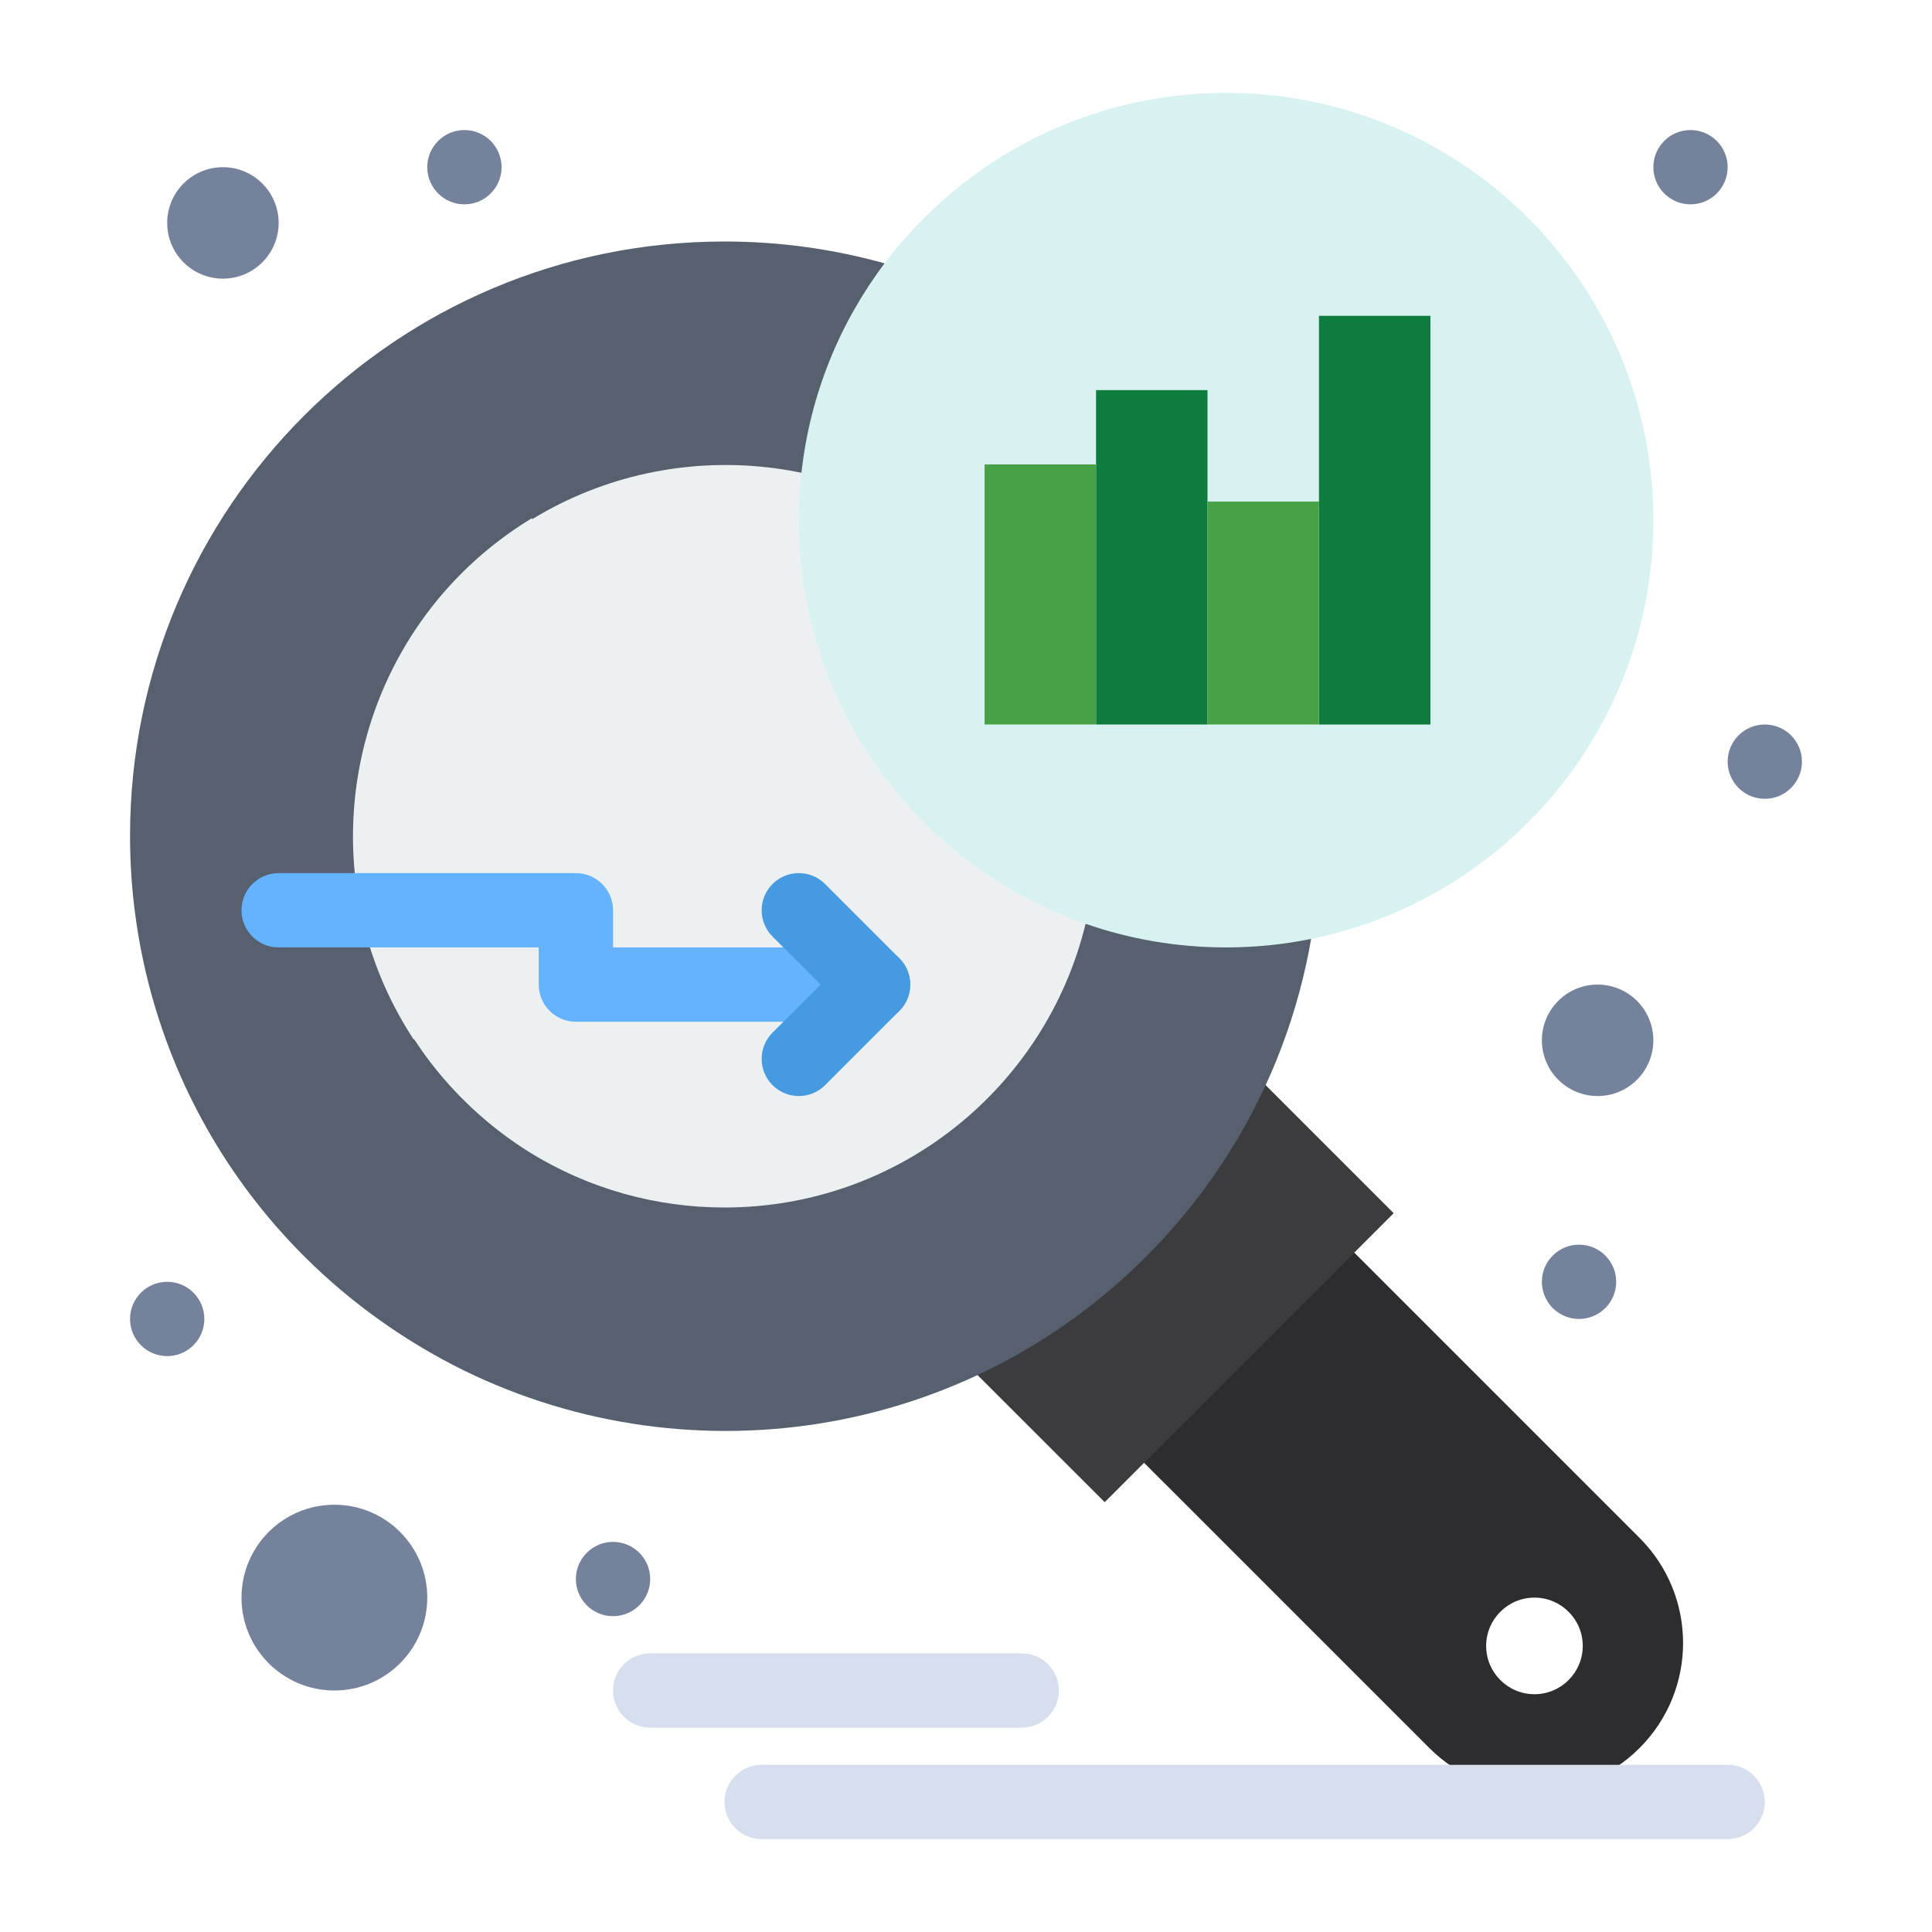 <?xml version="1.0"?>
<svg xmlns="http://www.w3.org/2000/svg" enable-background="new 0 0 520 520" height="512px" viewBox="0 0 520 520" width="512px" class=""><g><g id="_x36_74_x2C__Data_analyzing_x2C__graph_analysis_x2C__graph_magnifying_x2C__search_stats"><g><g><path d="m270.996 145.521c-129.918-129.919-271.838 121.931-119.539 182.071 13.386 5.708 28.11 8.881 43.581 8.881 103.96 0 142.104-124.807 75.958-190.952z" fill="#ecf0f1" data-original="#ECF0F1" class="active-path" style="fill:#ECF0F1"/><path d="m441.28 413.92-77.78-77.78-56.57 56.57 77.79 77.78c7.811 7.81 18.04 11.71 28.28 11.71s20.47-3.9 28.28-11.71c15.63-15.62 15.63-40.95 0-56.57zm-28.28 42.08c-7.168 0-13-5.832-13-13s5.832-13 13-13 13 5.832 13 13-5.832 13-13 13z" fill="#2d2c2e" data-original="#2D2C2E" class=""/><path d="m375.11 326.53-10.61 10.61-56.57 56.57-10.6 10.6-35.15-35.14-.149-.32c34.02-16 61.479-43.63 77.27-77.77l.66.3z" fill="#3c3b3d" data-original="#3C3B3D" class=""/><path d="m60 45c8.28 0 15 6.72 15 15s-6.72 15-15 15-15-6.72-15-15 6.72-15 15-15z" fill="#74829c" data-original="#74829C"/><path d="m90 405c13.81 0 25 11.19 25 25s-11.19 25-25 25-25-11.19-25-25 11.19-25 25-25z" fill="#74829c" data-original="#74829C"/><path d="m430 265c8.28 0 15 6.72 15 15s-6.72 15-15 15-15-6.72-15-15 6.72-15 15-15z" fill="#74829c" data-original="#74829C"/><path d="m308.414 112.011c-19.559-19.559-43.568-33.645-70.387-41.058.018-.024.035-.049.053-.073-13.71-3.83-28.15-5.88-43.08-5.88-88.37 0-160 71.63-160 160 0 57.258 30.544 111.642 83.981 140.821 60.668 32.938 138.129 23.767 189.433-27.536 62.486-62.487 62.486-163.787 0-226.274zm-165.27 27.467c.04.082.085.163.125.245 38.488-23.484 89.421-18.583 122.718 14.714 25.568 25.568 34.391 61.538 26.48 94.286-.096-.033-.192-.06-.287-.093-10.61 43.82-50.09 76.37-97.18 76.37-18.154 0-36.408-4.868-52.772-15.059-20.706-12.987-30.167-29.635-30.793-30.255-.035.027-.07.054-.104.081-30.716-46.822-16.988-110.636 31.813-140.289z" fill="#57606f" data-original="#57606F" class=""/><g fill="#74829c"><path d="m475 195c5.52 0 10 4.48 10 10s-4.48 10-10 10-10-4.48-10-10 4.48-10 10-10z" data-original="#74829C"/><path d="m455 35c5.52 0 10 4.48 10 10s-4.48 10-10 10-10-4.48-10-10 4.48-10 10-10z" data-original="#74829C"/><path d="m425 335c5.52 0 10 4.48 10 10s-4.48 10-10 10-10-4.48-10-10 4.48-10 10-10z" data-original="#74829C"/><path d="m165 415c5.52 0 10 4.48 10 10s-4.48 10-10 10-10-4.48-10-10 4.48-10 10-10z" data-original="#74829C"/><path d="m125 35c5.52 0 10 4.48 10 10s-4.48 10-10 10-10-4.48-10-10 4.48-10 10-10z" data-original="#74829C"/><path d="m45 345c5.52 0 10 4.48 10 10s-4.48 10-10 10-10-4.48-10-10 4.48-10 10-10z" data-original="#74829C"/></g><path d="m465 495h-260c-5.523 0-10-4.478-10-10s4.477-10 10-10h260c5.522 0 10 4.478 10 10s-4.478 10-10 10z" fill="#d7deed" data-original="#D7DEED" class=""/><path d="m275 465h-100c-5.523 0-10-4.478-10-10s4.477-10 10-10h100c5.522 0 10 4.478 10 10s-4.478 10-10 10z" fill="#d7deed" data-original="#D7DEED" class=""/><path d="m235 275h-80c-5.523 0-10-4.478-10-10v-10h-70c-5.523 0-10-4.477-10-10s4.477-10 10-10h80c5.523 0 10 4.477 10 10v10h70c5.523 0 10 4.478 10 10s-4.477 10-10 10z" fill="#65b2fe" data-original="#65B2FE"/><path d="m215 295c-2.559 0-5.119-.977-7.071-2.929-3.905-3.905-3.905-10.237 0-14.143l12.929-12.928-12.929-12.929c-3.905-3.905-3.905-10.237 0-14.143s10.237-3.905 14.143 0l20 20c3.905 3.905 3.905 10.237 0 14.143l-20 20c-1.953 1.952-4.513 2.929-7.072 2.929z" fill="#469be0" data-original="#469BE0"/><path d="m330 25c-37.57 0-70.93 18.02-91.92 45.88-12.06 16.02-20.04 35.29-22.36 56.27h-.01c-.47 4.22-.71 8.51-.71 12.85 0 50.26 32.25 92.99 77.18 108.63 11.84 4.13 24.57 6.37 37.82 6.37 7.73 0 15.29-.76 22.59-2.23 52.69-10.48 92.41-56.99 92.41-112.77 0-63.51-51.49-115-115-115z" fill="#d8f2f1" data-original="#D8F2F1" class=""/><path d="m385 85v110h-30v-60-50z" fill="#d25400" data-original="#D25400" class="" style="fill:#0F7C3F" data-old_color="#d25400"/><path d="m325 135v60h-30v-70-20h30z" fill="#d25400" data-original="#D25400" class="" style="fill:#0F7C3F" data-old_color="#d25400"/><path d="m325 135h30v60h-30z" fill="#ea7e23" data-original="#EA7E23" class="" style="fill:#47A247" data-old_color="#ea7e23"/><path d="m265 125h30v70h-30z" fill="#ea7e23" data-original="#EA7E23" class="" style="fill:#47A247" data-old_color="#ea7e23"/></g></g></g></g> </svg>
